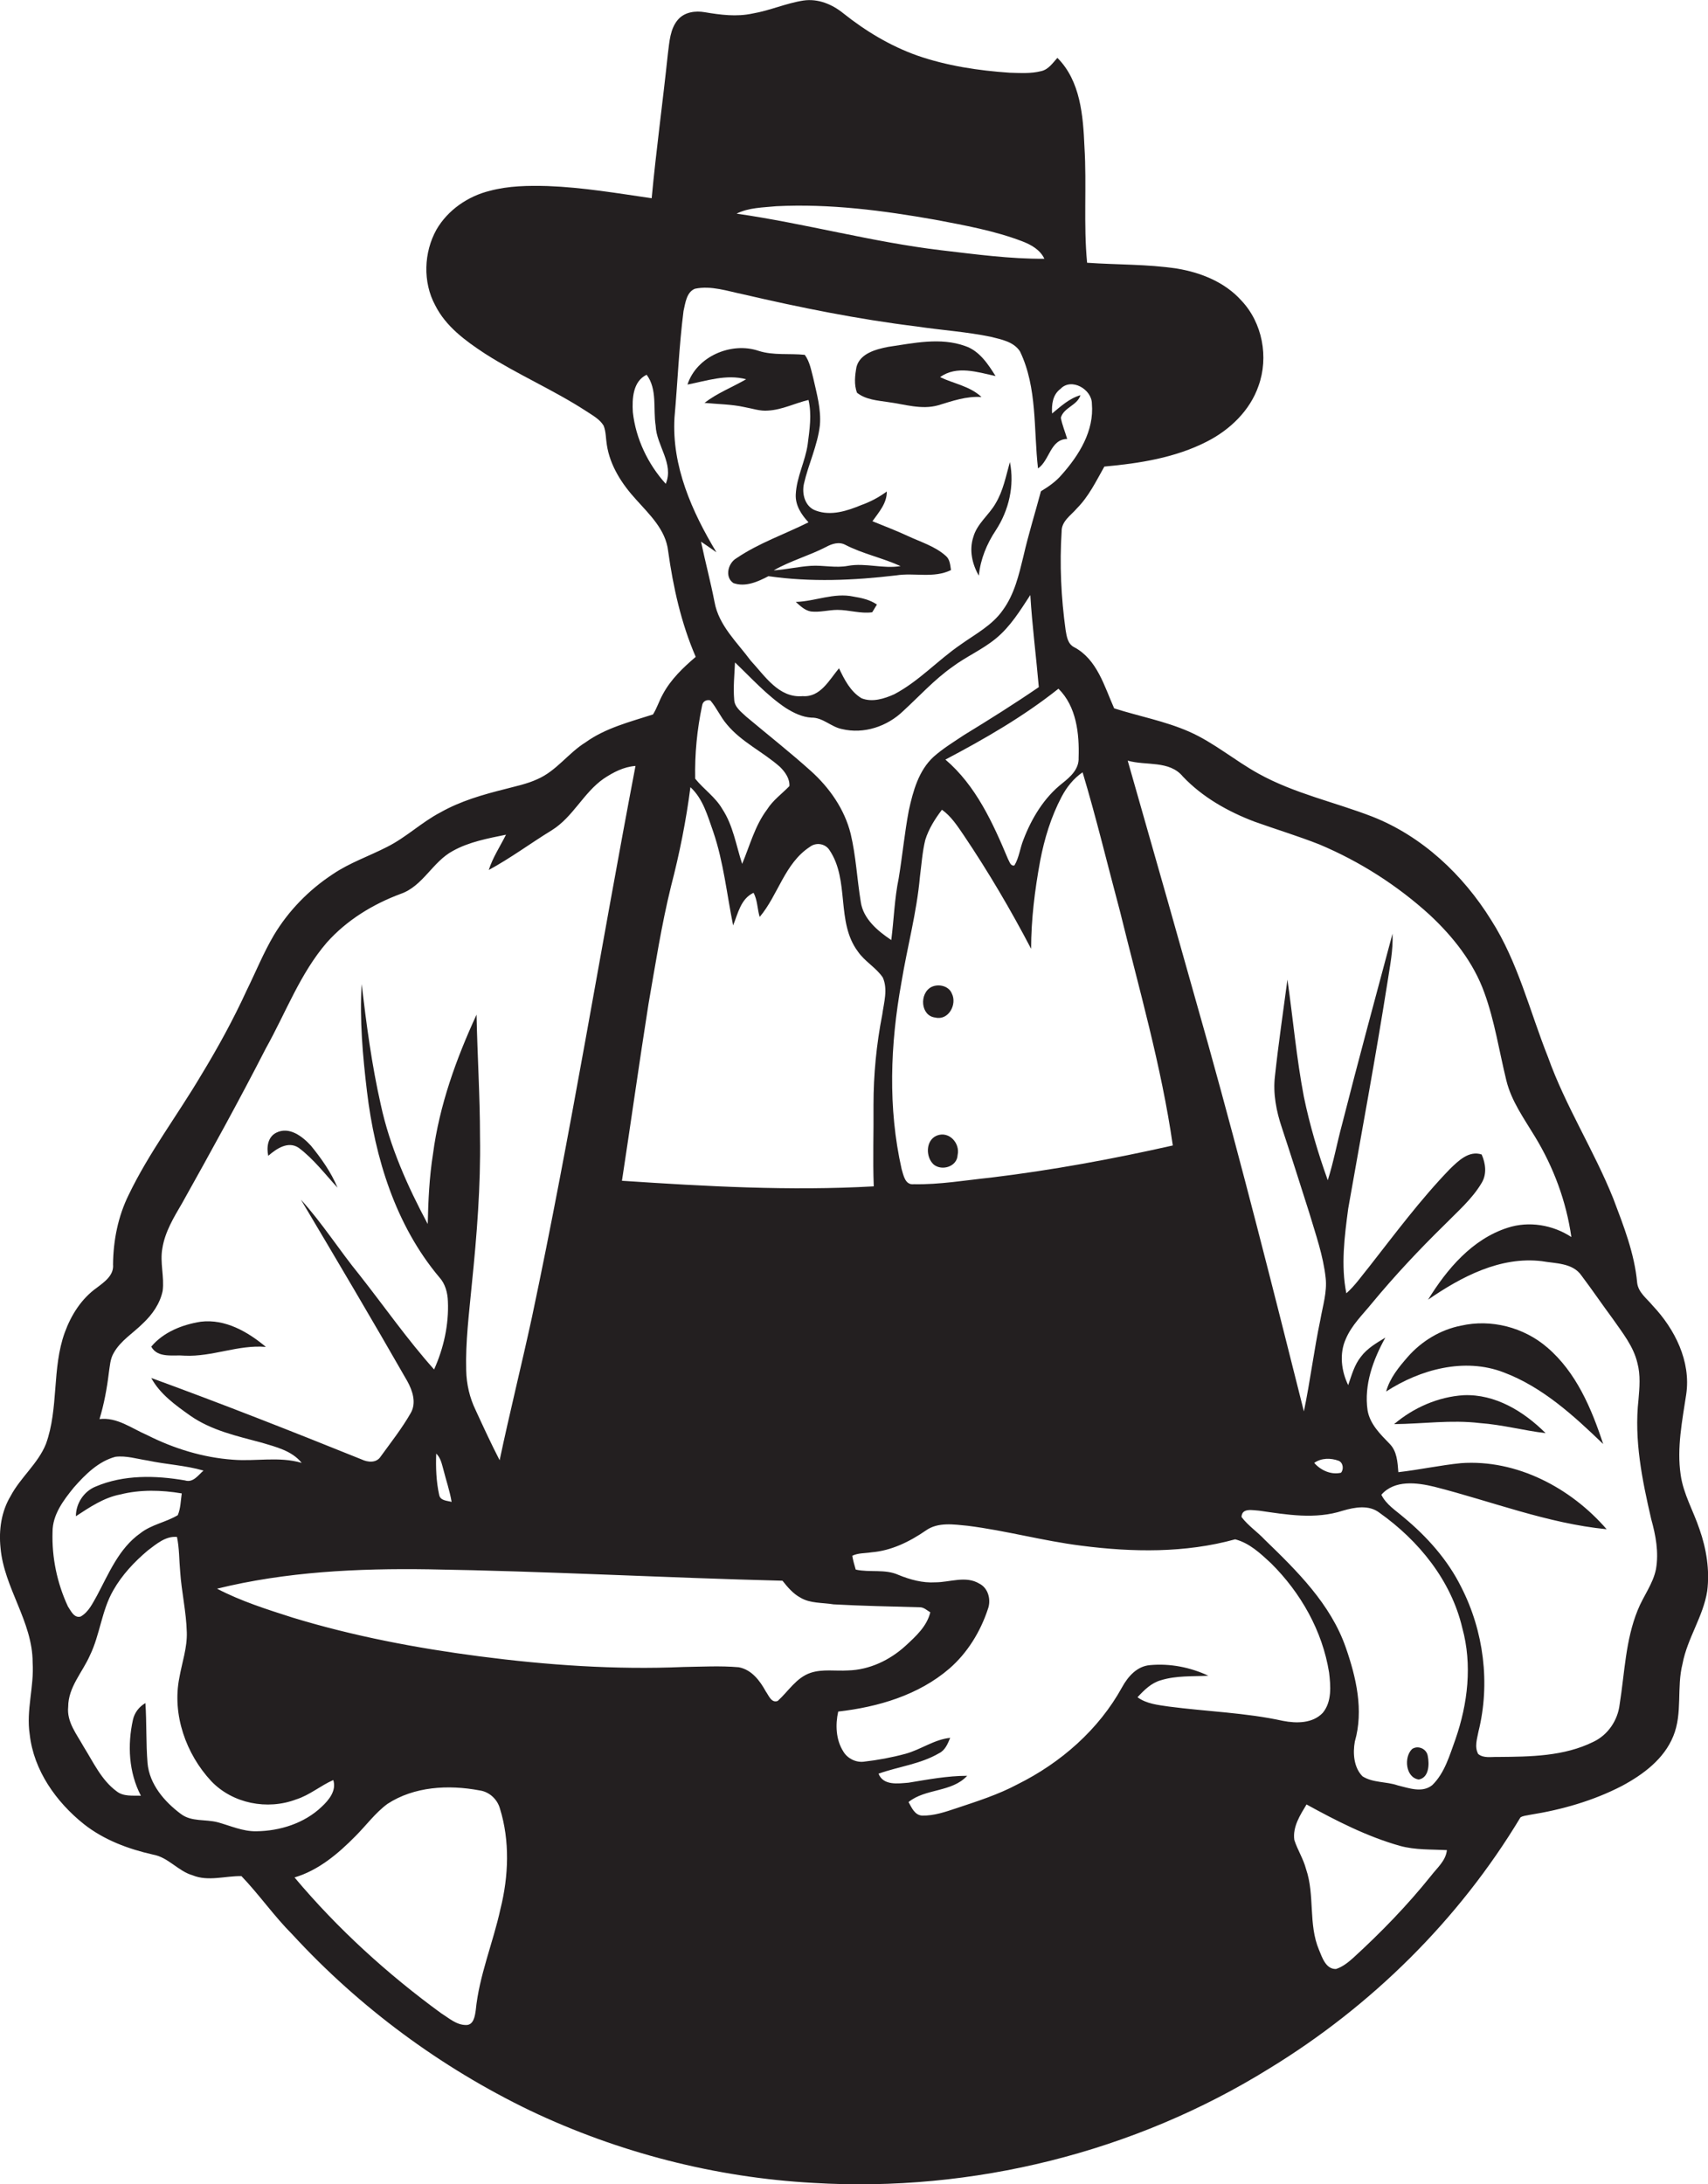 <?xml version="1.0" encoding="utf-8"?>
<!-- Generator: Adobe Illustrator 19.2.0, SVG Export Plug-In . SVG Version: 6.00 Build 0)  -->
<svg version="1.1" id="Layer_1" xmlns="http://www.w3.org/2000/svg" xmlns:xlink="http://www.w3.org/1999/xlink" x="0px" y="0px"
	 viewBox="0 0 643.7 823" enable-background="new 0 0 643.7 823" xml:space="preserve">
<g>
	<path fill="#231F20" d="M640.5,576.2c-2.3-6.9-6.1-13.3-7.1-20.5c-1.5-10.2,0.6-20.4,2.1-30.4c1.8-12.4-4.3-24.5-12.6-33.3
		c-2.2-2.7-5.5-5-5.9-8.7c-1-11-5.1-21.4-9-31.7c-7.3-18.2-18-34.8-24.6-53.3c-6.9-17.3-11.3-35.8-21.4-51.6
		c-10.6-17.1-26-31.6-44.8-39c-14.2-5.5-29.4-8.7-42.9-16.2c-8.9-4.9-16.8-11.7-26.1-15.8c-9.1-4-18.9-5.8-28.3-8.8
		c-3.7-8.3-6.4-18.4-15-23c-2.5-1.2-2.9-4.1-3.3-6.5c-1.7-12.3-2.3-24.7-1.5-37.1c-0.1-3.9,3.5-6.1,5.7-8.7
		c4.5-4.5,7.3-10.3,10.4-15.8c13.2-1.2,26.7-3.3,38.6-9.4c8.7-4.4,16.3-11.7,19.5-21c3.9-10.8,1.5-23.8-6.5-32.2
		c-6.2-6.9-15.2-10.5-24.2-12c-11.2-1.7-22.6-1.4-33.9-2.2c-1.4-14.5-0.1-29.2-1-43.7c-0.5-11.7-1.5-24.8-10.2-33.5
		c-1.8,2-3.4,4.4-6.1,5c-3.9,1-8,0.7-11.9,0.6c-11.8-0.8-23.7-2.6-34.9-6.5c-10.1-3.6-19.4-9.2-27.8-15.9c-4.2-3.4-9.5-5.6-15-4.8
		c-6.5,1-12.7,3.8-19.2,4.9c-6,1.3-12.1,0.5-18-0.5c-3.5-0.6-7.5-0.1-10,2.7c-3.1,3.5-3.3,8.5-3.9,13c-1.9,18.1-4.4,36.2-6.1,54.4
		c-13-1.9-26-4.1-39.2-4.6c-7.3-0.2-14.7-0.1-21.8,1.8c-8.2,2-15.8,7.2-20.1,14.6c-4.8,8.6-5.2,19.8-0.5,28.5
		c4,8,11.4,13.4,18.7,18.2c12.3,7.9,25.9,13.7,38.2,21.7c2.4,1.6,5.1,3,6.6,5.5c0.9,2.3,0.8,4.8,1.2,7.2c1.2,7.9,5.7,14.8,11,20.6
		c5.1,5.7,11.2,11.4,12.1,19.4c1.9,13.6,4.9,27.2,10.4,39.9c-4.8,4.1-9.4,8.5-12.4,14.1c-1.4,2.5-2.2,5.2-3.7,7.6
		c-8.7,2.8-17.9,5.1-25.4,10.5c-6.5,4-11,10.8-18.2,13.9c-3.9,1.8-8,2.6-12.1,3.7c-8.4,2.1-16.8,4.5-24.4,8.8
		c-7.1,3.7-12.9,9.4-20.1,13c-6.8,3.5-14.2,6-20.5,10.3c-9,5.9-16.7,13.8-22.2,23c-3.9,6.6-6.8,13.8-10.2,20.7
		C88,384,82.1,394.8,75.7,405.3c-8.9,15-19.6,29.1-27.2,44.9c-4,8.1-5.8,17.1-5.9,26.2c0.4,4.1-3.2,6.6-6.1,8.8
		c-5.8,4.1-9.7,10.3-12.1,16.9c-4.9,13.5-2.2,28.5-7.1,42c-3,7.4-9.6,12.6-13.3,19.6c-3.5,5.8-4.5,12.8-3.8,19.5
		c1.3,15.1,12.1,27.8,12.1,43.2c0.6,9.1-2.5,18-1.1,27.1c1.5,13.6,10,25.5,20.4,33.8c7.6,6,16.8,9.4,26.1,11.5
		c5.7,1,9.4,6.2,14.9,7.8c5.9,2.4,12.2,0.2,18.4,0.3c6.7,7,12.3,15.1,19.2,22c25.3,27.5,55.9,50.1,89.5,66.3
		c33.4,15.9,70,25.3,106.9,27.3c59.9,3.6,120.9-11.5,171.9-43.2c38.3-23.4,71.3-55.9,94.5-94.5c1-0.7,2.4-0.7,3.6-1
		c12-1.9,23.9-5.3,34.7-10.9c8-4.3,15.8-10.1,19.3-18.7c3.6-8.7,1.2-18.3,3.5-27.3c1.8-9.6,7.8-17.8,9.3-27.4
		C644.4,591.6,643.1,583.6,640.5,576.2z M250.9,182.3c-6.7-7.4-11.3-17-12.4-27c-0.3-5.1,0-11.6,5.2-14.1c4.1,5.5,2.4,12.8,3.4,19.2
		C247.4,167.9,254.1,174.7,250.9,182.3z M422.1,343.4c7.2,29.3,15.6,58.3,19.9,88.2c-22.6,5.1-45.4,9.3-68.5,12.1
		c-9.7,1-19.4,2.7-29.1,2.5c-3.3,0.4-3.9-3.4-4.6-5.7c-5.2-23-4.3-47-0.1-70.2c2.2-13.4,5.8-26.5,7-40c0.6-4.6,0.9-9.3,2-13.8
		c1.3-4.2,3.7-8,6.3-11.4c3.5,2.5,5.8,6.1,8.2,9.6c9.3,13.8,17.7,28.1,25.4,42.8c0-11.1,1.4-22.2,3.4-33.1
		c1.6-8.4,4.1-16.6,8.1-24.2c1.9-3.6,4.5-6.9,7.9-9.2C413.2,308.3,417.4,325.9,422.1,343.4z M335.9,354.2c-5.1-3.4-10.6-8-11.5-14.4
		c-1.4-8.5-1.8-17.2-3.8-25.6c-2.3-9.3-8-17.4-15-23.7c-7.9-7.1-16.3-13.7-24.4-20.5c-1.9-1.8-4.4-3.6-4.5-6.4
		c-0.4-4.7,0.1-9.3,0.3-14c6.2,5.9,12,12.4,19.2,17.2c2.9,1.8,6.1,3.4,9.6,3.6c4.3-0.1,7.4,3.5,11.5,4.3c8.3,2,17.1-1,23.1-6.8
		c6.1-5.6,11.7-11.8,18.5-16.6c5.2-3.9,11.3-6.5,16.4-10.7c5.5-4.5,9.2-10.6,13-16.4c0.7,11.6,2.2,23.1,3.2,34.7
		c-9.2,6.3-18.6,12.2-28.1,18c-3.9,2.6-8,5.1-11.5,8.2c-5.7,5.2-7.8,13-9.4,20.3c-1.6,8.5-2.4,17-3.8,25.5
		C337.1,338.6,336.9,346.4,335.9,354.2z M406.5,285.5c0.2,4.3-3.1,7.2-6.1,9.6c-6.9,5.4-11.6,13.2-14.7,21.3
		c-1.3,3.2-1.6,6.7-3.4,9.7c-1.5,0.3-1.8-1.4-2.4-2.4c-5.7-13.6-12.1-27.7-23.6-37.5c14.8-7.8,29.4-16.2,42.6-26.7
		C405.7,266.2,406.8,276.5,406.5,285.5z M292.6,77.7c20.1-1,40.1,1.6,59.9,5.1c11,2.1,22.2,4.1,32.7,8.1c3.4,1.3,6.8,3.2,8.4,6.6
		c-13,0.1-26-1.7-38.9-3.2c-26-3.1-51.3-10.1-77.1-13.8C282.2,78.2,287.5,78.2,292.6,77.7z M254.2,157.3c1.2-13.4,1.7-26.8,3.4-40.1
		c0.7-3,1.1-7.1,4.3-8.4c6.1-1.3,12.3,0.9,18.2,2.1c21.5,5,43.3,9.4,65.3,12.1c9.3,1.4,18.8,2,28,3.9c3.9,1,8.6,1.8,11,5.5
		c6.6,13.7,5.1,29.4,6.8,44.1c4.4-3,4.6-11,11-11.1c-0.8-2.7-1.9-5.3-2.4-8c1.1-3.9,6.2-4.6,7.4-8.5c-4.2,1.2-7.4,4.2-10.7,6.9
		c-0.2-3.4,0.2-7.1,3.2-9.3c4.1-4.3,11.8,0.2,11.8,5.6c0.9,10.2-4.8,19.4-11.4,26.8c-2.2,2.6-5,4.5-7.8,6.2
		c-2.2,8.2-4.7,16.2-6.6,24.5c-1.7,7-3.4,14.3-7.7,20.2c-4,5.8-10.4,9.1-16,13.1c-8.6,5.9-15.7,13.8-25,18.7
		c-3.8,1.7-8.3,3.1-12.3,1.5c-4.2-2.5-6.5-7.1-8.5-11.3c-3.7,4.4-7,11-13.7,10.5c-9,0.8-14.3-7.7-19.6-13.4
		c-5.1-6.9-12-13.2-13.6-22c-1.5-7.7-3.5-15.2-5.1-22.8c2,1.3,3.9,2.7,5.8,4C260.8,192.8,253.1,175.6,254.2,157.3z M264.6,265.9
		c0.2-1.6,1.6-2.4,3.1-2c2.4,2.8,3.8,6.2,6.2,9c5.5,6.7,13.7,10.4,20.1,16.1c1.9,1.9,3.7,4.4,3.5,7.2c-2.8,2.9-6.2,5.3-8.4,8.8
		c-4.6,6.1-6.5,13.6-9.4,20.5c-2.3-7-3.4-14.5-7.5-20.7c-2.6-4.5-7-7.4-10.2-11.4C261.8,284.1,262.7,274.9,264.6,265.9z
		 M252.9,333.9c3.2-12.3,5.7-24.8,7.3-37.3c4.8,4.4,6.5,10.9,8.6,16.8c3.9,11.4,5.1,23.5,7.5,35.3c1.8-4.5,2.9-10.1,7.7-12.3
		c1.5,2.8,1.4,6.1,2.3,9.1c7-8.3,9.4-20.2,18.9-26.4c2.3-1.8,5.8-1.3,7.4,1.2c7.7,11.4,2.4,27.1,10.7,38.2c2.6,3.8,6.8,6,9.4,9.8
		c2,4.5,0.4,9.5-0.2,14c-2.2,11.2-3.3,22.6-3.3,34c0.1,10.2-0.3,20.5,0.1,30.7c-31.6,1.8-63.3,0-94.9-2.1c3.4-22.2,6.5-44.4,10-66.6
		C247,363.4,249.3,348.5,252.9,333.9z M41,517.4c0.4-2.6,0.5-5.4,1.9-7.7c2.6-4.6,7.3-7.4,11-11.1c3.5-3.3,6.4-7.4,7.4-12.2
		c0.7-5.3-1.1-10.7-0.1-16.1c1-6.2,4.3-11.6,7.4-16.9c10.8-19.3,21.5-38.7,31.6-58.4c7.5-13.4,12.9-28.2,23-39.9
		c7.5-8.4,17.3-14.4,27.8-18.3c8.4-2.9,12-12.1,19.7-16.2c6.1-3.4,13.2-4.7,20-6.1c-2.2,4.4-5,8.6-6.5,13.3
		c8.3-4.5,15.8-10.1,23.8-15c8-5,11.9-14.1,19.5-19.4c3.6-2.4,7.6-4.5,12-4.8c-13.2,69.1-24.4,138.7-39,207.6
		c-3.9,18-8.4,36-12.2,54c-3.2-6.2-6.1-12.5-9-18.8c-2.3-4.7-3.5-9.9-3.6-15.1c-0.3-10.8,1.1-21.5,2.1-32.2
		c1.9-18.6,3.4-37.2,3.1-55.9c0-15.3-1-30.6-1.3-45.9c-7.7,16.7-14,34.2-16.4,52.4c-1.4,8.8-1.8,17.6-2,26.5
		c-7.6-14.2-14.3-29.2-17.7-45c-3.4-15-5.4-30.2-7.2-45.4c-0.8,13.5,0.4,27,2,40.4c3,25.1,10.8,50.5,27.3,70.1
		c2.2,2.4,3.1,5.8,3.2,9c0.4,8.8-1.6,17.7-5.2,25.7c-10.1-11.3-18.8-23.8-28.1-35.6c-7.6-9.3-14-19.5-22.1-28.4
		c13.5,22.7,27,45.5,40.1,68.4c2,3.6,3.5,8.2,1.3,12c-3.3,5.8-7.5,11.1-11.4,16.5c-1.6,2.4-4.8,2.1-7.1,1
		c-26.3-10.6-52.7-21-79.3-30.7c3.3,6.1,9.2,10.3,14.7,14.2c8,5.6,17.7,7.7,27,10.2c5.3,1.6,11.3,3,15,7.6
		c-8.5-2.5-17.3-0.5-25.9-1.2c-11.3-0.8-22.3-4.2-32.4-9.3c-5.8-2.5-11.3-6.8-17.9-6C39.2,529.1,40.3,523.2,41,517.4z M170.2,565.9
		c-1.7-0.5-4.3-0.4-4.7-2.7c-1.1-5-1.3-10.3-1.1-15.5c1.7,1.6,2.1,3.9,2.7,6C168.1,557.7,169.5,561.7,170.2,565.9z M19.8,577.2
		c0-6.5,4.1-11.9,8-16.7c4.3-4.9,9.3-9.9,15.7-11.6c4.1-0.5,8.1,0.8,12.1,1.4c7,1.5,14.2,1.8,21.1,3.8c-2,1.7-3.9,4.7-7,3.7
		c-11.1-1.9-23-2.2-33.6,2.3c-4.5,1.8-7.5,6.4-7.5,11.2c5.2-3.4,10.5-7,16.7-8.2c7.6-1.9,15.5-1.7,23.2-0.4
		c-0.4,2.7-0.4,5.6-1.5,8.2c-4.5,2.7-9.9,3.5-14.1,6.8c-8.1,5.7-11.9,15.2-16.4,23.6c-1.6,2.8-3.1,6.1-6.1,7.8
		c-2.5,0.7-3.7-2.2-4.8-3.8C21.5,596.5,19.5,586.8,19.8,577.2z M96.6,690c-5.1,0.1-9.8-2.1-14.6-3.4c-4.6-1.2-9.8-0.1-13.8-3.1
		c-6.2-4.6-11.9-11.2-12.6-19.2c-0.6-7.5-0.3-15.1-0.8-22.6c-2.4,1.4-4.1,3.6-4.7,6.3c-2.1,9.5-1.6,19.8,3,28.6
		c-3.1-0.1-6.6,0.4-9.2-1.7c-5.7-4.2-8.7-10.9-12.4-16.8c-2.6-4.7-6.4-9.3-5.8-15c0-7.4,5.4-13,8.2-19.4c3.8-7.8,4.4-16.9,8.8-24.5
		c3.3-5.8,7.9-10.7,13-15c3.2-2.4,6.7-5.5,11-5.1c0.9,4.3,0.8,8.7,1.2,13c0.5,7.6,2.3,15.2,2.5,22.9c0.2,5.8-1.8,11.4-2.8,17.1
		c-2.8,13.9,2.5,28.8,12,39c8.1,8.5,21.2,11,32,6.9c5.1-1.6,9.2-5.2,14-7.3c1.3,4-1.7,7.6-4.4,10.1C114.7,687,105.5,689.9,96.6,690z
		 M188.6,719.3c-2.8,12.8-8,25-9.3,38.1c-0.3,2.2-0.8,5.7-3.7,5.6c-3.6,0-6.4-2.6-9.3-4.4c-20.3-14.8-39.1-31.9-55.3-51.2
		c9.1-2.7,16.5-9,23-15.6c4-4,7.4-8.7,12-12.1c10.1-6.6,23-7.3,34.7-5.1c3.7,0.5,6.7,3.3,7.7,6.8
		C192.2,693.6,191.7,706.9,188.6,719.3z M305.5,630.3c-5.4,1.8-8.4,7-12.4,10.6c-2.4,0.9-3.4-2.1-4.5-3.6c-2.2-4-5.3-8.2-10.2-9.1
		c-6.9-0.6-13.9-0.2-20.8-0.1c-25.7,1.1-51.4-0.7-76.8-4c-23.8-3.1-47.5-7.6-70.5-14.6c-9.7-3.1-19.5-6.2-28.5-10.9
		c26-6.4,53-7.7,79.8-7.3c44.4,0.7,88.9,3.2,133.3,4.3c1.9,2.4,4,4.9,6.8,6.4c3.7,2.2,8.2,1.8,12.4,2.5c10.8,0.6,21.7,0.8,32.6,1.1
		c1.5,0,2.7,1.2,3.9,1.9c-1.3,5.3-5.4,9-9.3,12.6c-5.9,5.4-13.6,9.1-21.7,9.3C314.9,629.7,310,628.8,305.5,630.3z M440.4,643
		c-4-0.6-8.3-1-11.7-3.5c2.5-2.7,5.2-5.4,8.8-6.4c5.8-1.8,11.9-1.4,17.9-1.7c-6.8-3.2-14.5-4.7-22-4c-4.9,0.4-8.3,4.3-10.5,8.3
		c-8.8,16-23.1,28.5-39.4,36.6c-7.3,3.9-15.2,6.4-23,9c-4.2,1.4-8.5,2.9-13,2.8c-2.8-0.2-3.9-3-5.1-5.1c6.4-5.2,16.3-3.6,22.1-9.9
		c-7.4,0-14.8,1.4-22.1,2.6c-3.9,0.3-9.5,1.2-11.3-3.4c7.6-2.7,15.8-3.6,22.8-7.7c2.3-1.1,3.3-3.6,4.2-5.8c-6,0.6-11,4.4-16.8,6
		c-5.2,1.4-10.5,2.4-15.9,3c-3,0.3-6.1-1.3-7.6-3.9c-2.8-4.4-3-10.1-1.9-15c15-1.7,30.3-6.2,41.9-16.2c6.8-5.9,11.7-13.9,14.5-22.4
		c1.3-3.4,0.2-7.9-3.2-9.6c-5.1-3.1-11.1-0.5-16.6-0.5c-4.8,0.3-9.5-1-13.9-2.8c-5.1-2.3-10.8-0.8-16.1-2c-0.5-1.7-1-3.4-1.3-5.2
		c2.2-1.1,4.8-0.9,7.2-1.3c7.5-0.6,14.4-4,20.5-8.2c4.6-3.3,10.6-2.3,15.8-1.8c14.4,1.8,28.4,5.7,42.8,7.5c19.3,2.5,39.2,2.8,58-2.4
		c5.4,1.4,9.5,5.3,13.5,9c11.2,11.1,19.4,25.5,21.9,41.2c0.6,5,1.1,11-2.4,15.2c-3.8,4-9.9,4-15,3
		C469.4,645.3,454.8,644.9,440.4,643z M539.3,706.8c-8.9,11.1-18.8,21.3-29.3,30.9c-1.9,1.7-4,3.4-6.5,4.2c-3.8,0.1-5.2-4.3-6.4-7.2
		c-4.1-9.7-1.5-20.6-4.9-30.5c-1-3.8-3.2-7.2-4.4-10.9c-0.7-5,2.2-9.4,4.6-13.4c11.3,6.2,22.8,12.1,35.2,15.6
		c5.8,1.6,11.8,1.3,17.7,1.6C544.9,701.1,541.6,703.8,539.3,706.8z M548.5,655.4c-2.2,6-4,12.6-8.7,17.2c-3.8,3.1-8.9,1.1-13.1,0.1
		c-4.3-1.5-9.3-0.9-13.2-3.4c-3.3-3.3-3.7-8.7-2.9-13.1c3.4-11.8,0.5-24.2-3.4-35.4c-5.7-16.4-18.3-28.8-30.5-40.6
		c-2.8-3-6.3-5.3-8.8-8.6c0.1-3.6,4.3-2.5,6.6-2.4c10.4,1.5,21.2,3.4,31.6,0c4.5-1.3,9.8-2.3,13.8,0.8c14.8,10.5,27,25.5,31.2,43.4
		C554.9,627.2,553.2,641.9,548.5,655.4z M495.3,551.2c2.7-1.9,6.2-1.9,9.2-0.8c1.7,0.7,2,3.2,0.9,4.5
		C501.7,555.8,497.7,554,495.3,551.2z M624.1,591.2c-1.1,5.6-4.8,10.2-6.9,15.5c-4.6,11.3-4.9,23.6-6.8,35.5
		c-0.7,6-4.4,11.5-9.9,14.1c-11.1,5.5-23.8,5.6-35.9,5.7c-2.5-0.1-5.4,0.6-7.5-1.1c-1.5-2.7-0.4-5.8,0.1-8.5
		c4.5-18.1,2-37.8-6.5-54.4c-5.1-10.3-12.9-19-21.7-26.3c-3-2.6-6.6-4.8-8.4-8.5c5-5.7,13.4-4.6,20-3c21.6,5.5,42.6,13.8,64.9,16
		c-13.5-15.6-33.9-26.4-54.9-24.9c-7.9,0.8-15.7,2.5-23.6,3.4c-0.3-3.8-0.5-7.9-3.3-10.7c-3.5-3.6-7.4-7.4-8.3-12.6
		c-1.4-9.6,2.1-19.1,6.7-27.4c-3.3,2-6.8,4-9.2,7.2c-2.5,3.1-3.5,7-4.8,10.7c-2.6-5.3-3.4-11.9-0.9-17.4c2.2-5.2,6.3-9.1,9.8-13.4
		c8.6-10.4,17.8-20.2,27.4-29.6c4.9-5,10.4-9.7,14-15.8c2-3.3,1.5-7.3,0-10.7c-4.8-1.6-8.8,2.4-12,5.5
		c-11.1,11.5-20.6,24.3-30.4,36.8c-2.8,3.4-5.3,7.1-8.6,10c-2.1-10.5-0.7-21.4,0.7-31.9c5-28.4,10.3-56.8,14.8-85.3
		c0.9-6,2.2-12.1,1.9-18.3c-6.4,23.9-12.9,47.8-19,71.8c-1.9,7-3.2,14.2-5.4,21.1c-3.7-10.3-6.8-20.8-9-31.4
		c-2.8-14.6-4.1-29.5-6.2-44.2c-1.6,12.1-3.4,24.2-4.7,36.3c-0.8,6.6,0.5,13.3,2.6,19.5c3.5,10.6,6.9,21.3,10.3,32
		c2.4,8.1,5.3,16.2,6.2,24.6c0.6,5.3-1.1,10.6-2,15.8c-2.4,11.4-3.8,23-6.2,34.5c-11.6-46.2-23.3-92.5-36.1-138.4
		c-10-35.6-20.1-71.2-30.3-106.8c6.9,2,15.7-0.2,20.8,6c7.4,7.8,17,13.2,27,17c8.1,2.9,16.4,5.4,24.5,8.6
		c15.2,6.4,29.3,15.4,41.5,26.5c8.8,8.2,16.5,17.9,20.6,29.3c3.9,10.7,5.6,22.1,8.3,33.1c1.9,7.8,6.7,14.4,10.8,21.2
		c7,11.5,11.8,24.4,13.7,37.8c-7-4.6-16-6.1-24-3.5c-13.4,4.3-22.9,15.6-30,27.1c12.5-8.6,27.2-16.4,42.9-14.5
		c5.1,0.9,11.6,0.6,14.9,5.4c4,5.3,7.8,10.9,11.8,16.3c3.6,5.2,7.8,10.3,9.3,16.7c1.2,4.5,0.8,9.2,0.4,13.8
		c-1.7,15.2,1.4,30.3,4.8,45C624,578.5,625.2,584.8,624.1,591.2z"/>
	<path fill="#231F20" d="M334.7,151.5c6.2,0.8,12.6,3,18.9,1.2c5.3-1.6,10.6-3.5,16.3-3.1c-4.3-4.1-10.4-5-15.6-7.5
		c6.2-4.5,14.1-1.9,20.9-0.4c-2.8-4.5-6.1-9.5-11.4-11.3c-9.4-3.4-19.5-1.1-29.1,0.3c-4.5,0.9-10.5,2.4-11.9,7.5
		c-0.6,3.2-1,6.8,0.2,9.8C326.3,150.6,330.7,150.9,334.7,151.5z"/>
	<path fill="#231F20" d="M289.5,154.7c5.3-0.3,10.1-2.8,15.2-4c1.3,5.5,0.4,11.2-0.3,16.7c-0.9,6.4-4.2,12.4-4.5,18.9
		c-0.2,4.1,2.1,7.6,4.8,10.5c-9,4.5-18.7,7.8-27.1,13.5c-3.2,1.8-4.6,7.1-1.2,9.4c4.5,1.6,9.2-0.5,13.2-2.6
		c16,2.3,32.1,1.6,48.1-0.3c6.9-1.1,14.2,1.2,20.7-2c-0.3-1.9-0.4-4-1.9-5.3c-4.1-3.7-9.6-5.3-14.5-7.6c-4.3-2-8.8-3.7-13.2-5.5
		c2.4-3.4,5.5-6.8,5.4-11.2c-3,2.2-6.2,3.9-9.6,5.1c-5.3,2.2-11.4,4.2-17.1,2.1c-4.1-1.4-5.4-6.3-4.5-10.2c1.7-7.4,5.1-14.3,6-22
		c0.5-6-1.2-11.9-2.5-17.7c-0.8-3-1.3-6.2-3.2-8.8c-5.8-0.6-11.8,0.3-17.4-1.5c-10.3-3.5-23.4,2.1-26.8,12.7c7.2-1.4,14.7-4,22.1-2
		c-5.2,3-10.9,5.2-15.7,8.9c5,0.5,10.2,0.5,15.1,1.6C283.5,153.9,286.5,155,289.5,154.7z M311.3,206.1c2.2-1.2,4.9-2.1,7.3-0.8
		c6.6,3.4,14,4.9,20.8,8c-6.6,1.1-13.2-1.3-19.8-0.1c-4.7,0.9-9.3-0.3-14,0c-4.7,0.3-9.3,1.4-14,1.7
		C297.9,211.3,304.9,209.4,311.3,206.1z"/>
	<path fill="#231F20" d="M368.9,216.9c0.6-6.2,3-12,6.4-17.1c4.9-7.5,7.1-16.8,5.3-25.7c-1.5,5.3-2.5,10.8-5.4,15.6
		c-2.5,4.4-7,7.6-8.4,12.7C365.2,207.3,366.4,212.6,368.9,216.9z"/>
	<path fill="#231F20" d="M299.9,226.8c1.7,1.5,3.4,3.2,5.7,3.6c3.4,0.4,6.7-0.6,10-0.6c4.4,0,8.7,1.5,13.1,0.9
		c0.5-0.7,1.3-2.2,1.8-2.9c-2.6-1.8-5.7-2.5-8.8-3C314.3,223.2,307.2,226.6,299.9,226.8z"/>
	<path fill="#231F20" d="M352.5,383.4c5,1.2,8.3-5,6.2-9.1c-1.2-2.9-5.1-3.7-7.7-2.4C346.4,374.3,346.9,382.8,352.5,383.4z"/>
	<path fill="#231F20" d="M112.6,432.5c5.6,4.2,9.9,9.9,14.6,15c-2.4-5.8-6.1-11-10-15.8c-3.2-3.5-8.2-7.4-13.1-4.9
		c-3.2,1.6-3.7,5.5-3,8.7C104.2,432.8,108.6,429.8,112.6,432.5z"/>
	<path fill="#231F20" d="M353,427.9c-4.2,1.8-4.2,8.1-1.1,10.9c3.1,2.5,8.8,0.8,9-3.6C361.9,430.8,357.7,426,353,427.9z"/>
	<path fill="#231F20" d="M69.6,510.8c10.4,0.5,20.2-4.2,30.6-3.3c-6.8-5.7-15.3-10.6-24.5-9.5c-7,1.1-14.1,3.9-18.7,9.4
		C59.5,511.9,65.3,510.4,69.6,510.8z"/>
	<path fill="#231F20" d="M583.1,507.7c-8.8-7.6-21.2-10.8-32.5-8.2c-7.7,1.5-14.8,5.8-20,11.7c-3.4,3.9-6.8,8-8.2,13.1
		c12.8-8.3,29.5-12.9,44.3-7.2c14.6,5.5,26.4,16.3,37.5,27C599.8,530.7,594,517,583.1,507.7z"/>
	<path fill="#231F20" d="M551.6,525.7c-9.6,0.6-18.9,4.7-26.2,10.9c10.8-0.1,21.5-1.7,32.3-0.4c8.4,0.6,16.5,2.8,24.8,3.8
		C574.3,531.8,563.5,525.2,551.6,525.7z"/>
	<path fill="#231F20" d="M532.2,659c-3.2,3-2.5,10.8,2.5,11.5c3.9-0.7,4-5.8,3.4-8.8C537.7,658.9,534.4,657.5,532.2,659z"/>
</g>
</svg>
